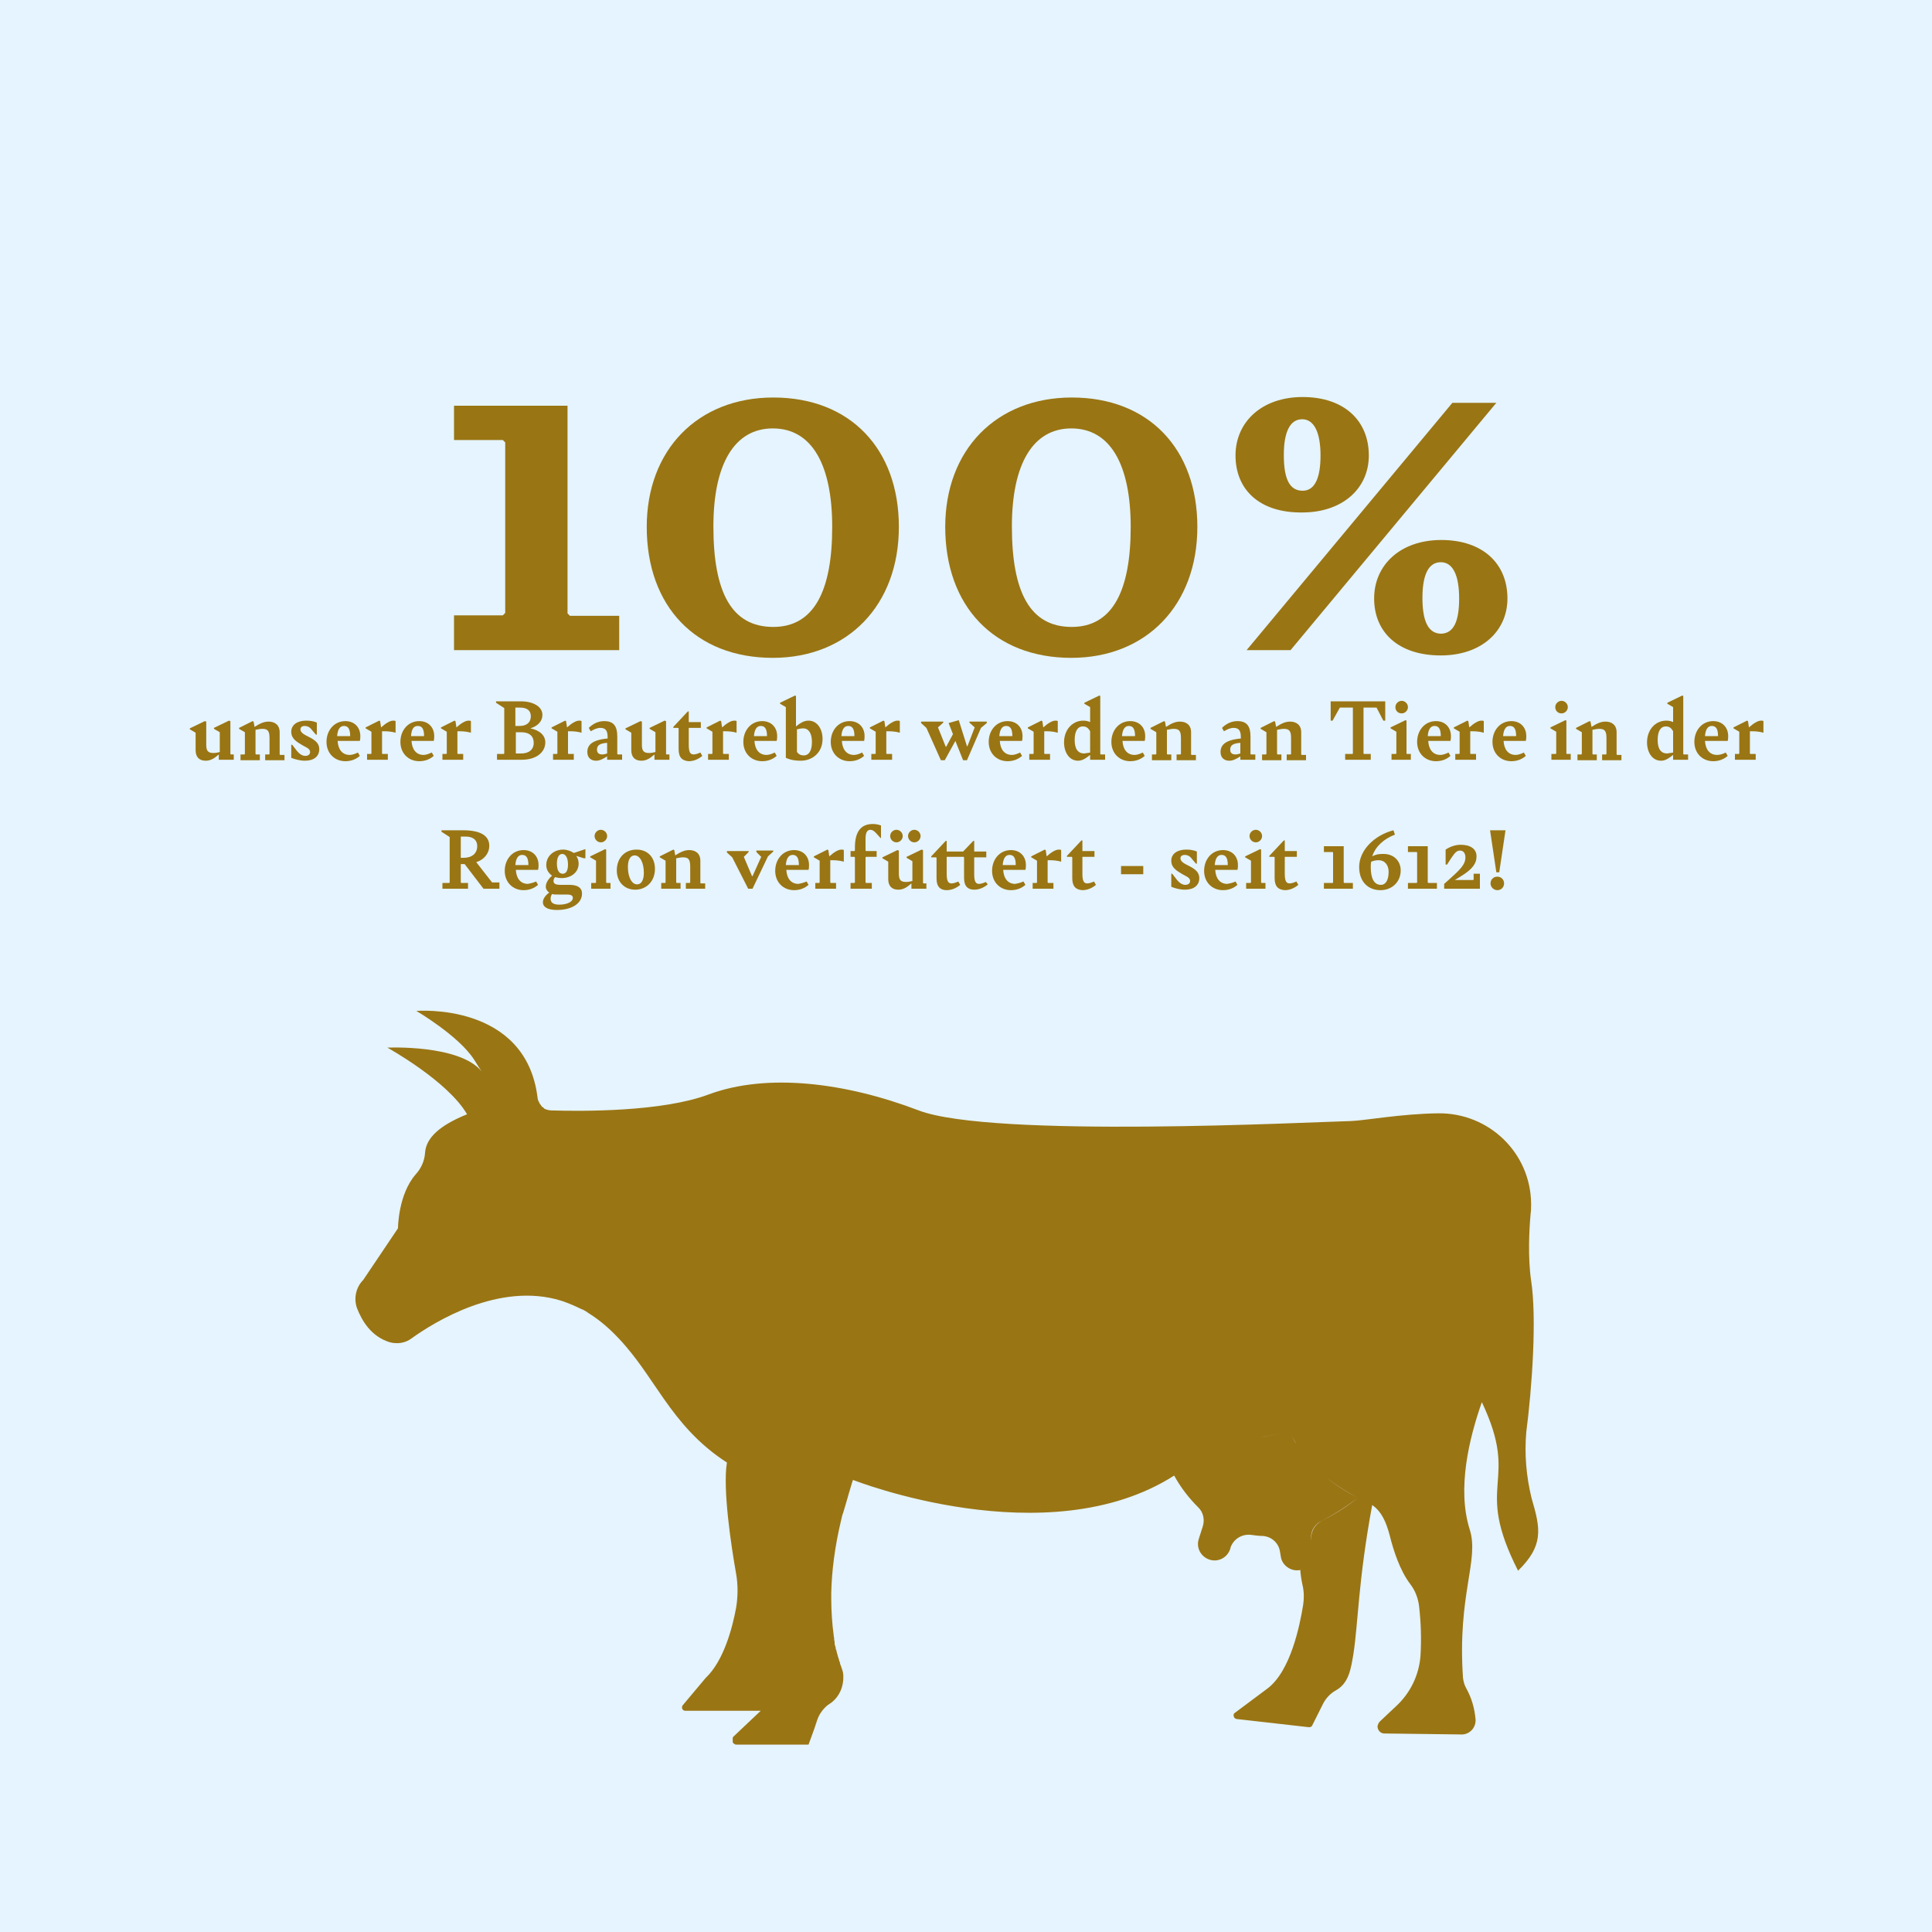 <?xml version="1.0" encoding="utf-8"?>
<!-- Generator: Adobe Illustrator 25.2.1, SVG Export Plug-In . SVG Version: 6.00 Build 0)  -->
<svg version="1.1" id="Ebene_1" xmlns="http://www.w3.org/2000/svg" xmlns:xlink="http://www.w3.org/1999/xlink" x="0px" y="0px"
	 viewBox="0 0 400 400" style="enable-background:new 0 0 400 400;" xml:space="preserve">
<style type="text/css">
	.st0{fill:#E5F4FE;}
	.st1{enable-background:new    ;}
	.st2{fill:#9A7514;}
</style>
<g>
	<rect class="st0" width="400" height="400"/>
</g>
<g class="st1">
	<path class="st2" d="M94,127.4h10.1l0.5-0.5V91.6l-0.5-0.5H94v-7.1h23.5v43l0.5,0.5h10.2v7.1H94V127.4z"/>
</g>
<g class="st1">
	<path class="st2" d="M133.9,109.1c0-16,10.6-26.8,26.2-26.8c15.9,0,26,10.6,26,26.8s-10.6,27.1-26.1,27.1
		C144,136.2,133.9,125.5,133.9,109.1z M172.3,109.1c0-12.7-4.1-20.4-12.3-20.4c-7.9,0-12.3,7.3-12.3,20.3c0,13.7,3.8,20.8,12.4,20.8
		C168.6,129.8,172.3,122.2,172.3,109.1z"/>
</g>
<g class="st1">
	<path class="st2" d="M195.7,109.1c0-16,10.6-26.8,26.2-26.8c15.9,0,26,10.6,26,26.8s-10.6,27.1-26.1,27.1
		C205.8,136.2,195.7,125.5,195.7,109.1z M234.1,109.1c0-12.7-4.1-20.4-12.3-20.4c-7.9,0-12.3,7.3-12.3,20.3
		c0,13.7,3.8,20.8,12.4,20.8C230.4,129.8,234.1,122.2,234.1,109.1z"/>
</g>
<g class="st1">
	<path class="st2" d="M255.8,94.3c0-6.9,5.4-12.1,13.9-12.1c8.6,0,13.7,4.9,13.7,12.1c0,6.8-5.4,11.8-13.8,11.8
		C260.8,106.2,255.8,101.4,255.8,94.3z M300.7,83.4h9.1l-42.6,51.2h-9.1L300.7,83.4z M273.4,94.3c0-4.7-1.3-7.5-3.8-7.5
		c-2.5,0-3.8,2.6-3.8,7.4c0,5,1.2,7.4,3.9,7.4C272.2,101.6,273.4,99,273.4,94.3z M284.5,123.9c0-6.9,5.4-12.1,13.9-12.1
		c8.6,0,13.7,4.9,13.7,12.1c0,6.8-5.4,11.8-13.8,11.8C289.5,135.7,284.5,130.9,284.5,123.9z M302.1,123.9c0-4.8-1.3-7.5-3.8-7.5
		c-2.5,0-3.8,2.5-3.8,7.4c0,5,1.3,7.4,3.9,7.4C301,131.1,302.1,128.6,302.1,123.9z"/>
</g>
<g class="st1">
	<path class="st2" d="M48.4,156.1v1.2h-3.1v-1.1c-0.9,0.8-1.7,1.3-2.7,1.3c-1.4,0-2.1-0.8-2.1-2.2v-3.6l-1.2-0.7v-0.2l3.1-1.5
		l0.3,0.1v4.8c0,1.3,0.4,1.7,1.5,1.7c0.5,0,0.9-0.1,1.3-0.2v-4.1l-1.2-0.7v-0.2l3.1-1.5l0.3,0.1v6.8l0.1,0.1H48.4z"/>
</g>
<g class="st1">
	<path class="st2" d="M58.9,156.2v1.2h-4v-1.2h0.8l0.1-0.1v-3.3c0-1.5-0.4-1.9-1.5-1.9c-0.4,0-0.9,0.1-1.4,0.2v5l0.1,0.1h0.8v1.2h-4
		v-1.2h0.8l0.1-0.1v-4.5l-1.2-0.7v-0.2l2.8-1.4l0.2,0.1l0.2,1.1c1.1-0.7,1.9-1.1,2.9-1.1c1.3,0,2.3,0.7,2.3,2.2v4.6l0.1,0.1H58.9z"
		/>
</g>
<g class="st1">
	<path class="st2" d="M60.3,156.9v-2.7h0.2l1,1.3c0.5,0.6,1.1,1,1.7,1c0.7,0,1-0.4,1-0.8c0-0.8-1-1-1.9-1.6c-1.4-0.8-2-1.5-2-2.6
		c0-1.4,1.2-2.3,3.1-2.3c0.8,0,1.5,0.1,2.2,0.4v2.5h-0.2l-1.1-1.3c-0.3-0.3-0.7-0.5-1.2-0.5c-0.6,0-0.9,0.3-0.9,0.7
		c0,0.7,0.8,1.1,1.8,1.6c1.4,0.7,2.1,1.4,2.1,2.5c0,1.5-1.1,2.4-3,2.4C62.2,157.5,61,157.2,60.3,156.9z"/>
</g>
<g class="st1">
	<path class="st2" d="M74.1,155.8l0.4,0.7c-0.8,0.7-1.8,1.1-3,1.1c-2.2,0-3.9-1.6-3.9-4c0-2.4,1.6-4.3,3.9-4.3
		c1.9,0,3.1,1.3,3.1,3.1c0,0.3,0,0.6-0.1,1h-4.6c0.1,1.8,1,2.9,2.5,2.9C72.9,156.3,73.5,156.1,74.1,155.8z M69.8,152.4h2.7
		c0-1.6-0.5-2.1-1.3-2.1C70.4,150.3,69.9,151,69.8,152.4z"/>
</g>
<g class="st1">
	<path class="st2" d="M79.1,151.4v4.6l0.1,0.1h1.1v1.2H76v-1.2h0.8l0.1-0.1v-4.5l-1.2-0.7v-0.2l2.8-1.4l0.2,0.1l0.2,1.3
		c0.9-0.8,1.8-1.4,2.5-1.4c0.2,0,0.4,0,0.5,0.1v2.4c-0.7-0.2-1.5-0.3-2.3-0.3C79.5,151.4,79.3,151.4,79.1,151.4z"/>
	<path class="st2" d="M89.4,155.8l0.4,0.7c-0.8,0.7-1.8,1.1-3,1.1c-2.2,0-3.9-1.6-3.9-4c0-2.4,1.6-4.3,3.9-4.3
		c1.9,0,3.1,1.3,3.1,3.1c0,0.3,0,0.6-0.1,1h-4.6c0.1,1.8,1,2.9,2.5,2.9C88.2,156.3,88.7,156.1,89.4,155.8z M85.1,152.4h2.7
		c0-1.6-0.5-2.1-1.3-2.1C85.6,150.3,85.2,151,85.1,152.4z"/>
</g>
<g class="st1">
	<path class="st2" d="M94.7,151.4v4.6l0.1,0.1h1.1v1.2h-4.3v-1.2h0.8l0.1-0.1v-4.5l-1.2-0.7v-0.2l2.8-1.4l0.2,0.1l0.2,1.3
		c0.9-0.8,1.8-1.4,2.5-1.4c0.2,0,0.4,0,0.5,0.1v2.4c-0.7-0.2-1.5-0.3-2.3-0.3C95.1,151.4,94.9,151.4,94.7,151.4z"/>
</g>
<g class="st1">
</g>
<g class="st1">
	<path class="st2" d="M112.9,153.7c0,2-1.8,3.6-4.9,3.6h-5.1v-1.2h1.4l0.1-0.1v-9.4l-1.7-1.1v-0.3h5.1c2.6,0,4.5,1.1,4.5,2.8
		c0,1.3-0.9,2.3-2.5,2.8C111.8,151.2,112.9,152.3,112.9,153.7z M106.7,146.5v3.8h0.9c1.4,0,2.3-0.7,2.3-2c0-1.2-0.8-1.8-2.2-1.8
		H106.7z M110.5,153.8c0-1.3-0.8-2.2-2.6-2.2h-1.1v4.4h1.1C109.5,156,110.5,155.2,110.5,153.8z"/>
</g>
<g class="st1">
	<path class="st2" d="M117.6,151.4v4.6l0.1,0.1h1.1v1.2h-4.3v-1.2h0.8l0.1-0.1v-4.5l-1.2-0.7v-0.2l2.8-1.4l0.2,0.1l0.2,1.3
		c0.9-0.8,1.8-1.4,2.5-1.4c0.2,0,0.4,0,0.5,0.1v2.4c-0.7-0.2-1.5-0.3-2.3-0.3C118,151.4,117.8,151.4,117.6,151.4z"/>
</g>
<g class="st1">
	<path class="st2" d="M128.8,156.1v1.2h-3.1v-0.7c-0.8,0.5-1.5,0.9-2.3,0.9c-0.9,0-1.8-0.5-1.8-1.8c0-1.4,0.9-2.5,4.2-2.8v-0.3
		c0-1.3-0.4-1.9-1.5-1.9c-0.7,0-1.3,0.3-2,0.7l-0.4-0.7c0.9-0.9,2-1.4,3.2-1.4c2,0,2.7,1.1,2.7,3.2v3.6l0.1,0.1H128.8z M125.7,156
		v-2.2c-1.5,0.1-2.1,0.5-2.1,1.4c0,0.7,0.4,1,1.1,1C125,156.2,125.4,156.1,125.7,156z"/>
</g>
<g class="st1">
	<path class="st2" d="M138.6,156.1v1.2h-3.1v-1.1c-0.9,0.8-1.7,1.3-2.7,1.3c-1.4,0-2.1-0.8-2.1-2.2v-3.6l-1.2-0.7v-0.2l3.1-1.5
		l0.3,0.1v4.8c0,1.3,0.4,1.7,1.5,1.7c0.5,0,0.9-0.1,1.3-0.2v-4.1l-1.2-0.7v-0.2l3.1-1.5l0.3,0.1v6.8l0.1,0.1H138.6z"/>
</g>
<g class="st1">
	<path class="st2" d="M140.5,155.1v-4.3l-0.1-0.1h-1v-0.2l3-3.2h0.2v2.2h2.5v1.2h-2.5v3.5c0,1.5,0.3,2,1,2c0.4,0,1-0.2,1.4-0.4
		l0.4,0.7c-0.7,0.6-1.7,1.1-2.8,1.1C141.3,157.5,140.5,156.9,140.5,155.1z"/>
</g>
<g class="st1">
	<path class="st2" d="M149.7,151.4v4.6l0.1,0.1h1.1v1.2h-4.3v-1.2h0.8l0.1-0.1v-4.5l-1.2-0.7v-0.2l2.8-1.4l0.2,0.1l0.2,1.3
		c0.9-0.8,1.8-1.4,2.5-1.4c0.2,0,0.4,0,0.5,0.1v2.4c-0.7-0.2-1.5-0.3-2.3-0.3C150.1,151.4,149.9,151.4,149.7,151.4z"/>
</g>
<g class="st1">
	<path class="st2" d="M160.4,155.8l0.4,0.7c-0.8,0.7-1.8,1.1-3,1.1c-2.2,0-3.9-1.6-3.9-4c0-2.4,1.6-4.3,3.9-4.3
		c1.9,0,3.1,1.3,3.1,3.1c0,0.3,0,0.6-0.1,1h-4.6c0.1,1.8,1,2.9,2.5,2.9C159.2,156.3,159.8,156.1,160.4,155.8z M156.1,152.4h2.7
		c0-1.6-0.5-2.1-1.3-2.1C156.7,150.3,156.2,151,156.1,152.4z"/>
</g>
<g class="st1">
	<path class="st2" d="M170.3,153c0,2.9-2.2,4.5-4.5,4.5c-1,0-2-0.1-3.1-0.6v-10.5l-1.2-0.7v-0.2l3.1-1.5l0.2,0.1v6.3
		c0.9-0.7,1.6-1.2,2.6-1.2C169.1,149.2,170.3,150.8,170.3,153z M168.1,153.6c0-1.8-0.7-2.8-1.8-2.8c-0.5,0-0.8,0.1-1.3,0.2v4.7
		c0.4,0.5,0.8,0.7,1.4,0.7C167.5,156.4,168.1,155.4,168.1,153.6z"/>
</g>
<g class="st1">
	<path class="st2" d="M178.5,155.8l0.4,0.7c-0.8,0.7-1.8,1.1-3,1.1c-2.2,0-3.9-1.6-3.9-4c0-2.4,1.6-4.3,3.9-4.3
		c1.9,0,3.1,1.3,3.1,3.1c0,0.3,0,0.6-0.1,1h-4.6c0.1,1.8,1,2.9,2.5,2.9C177.3,156.3,177.9,156.1,178.5,155.8z M174.2,152.4h2.7
		c0-1.6-0.5-2.1-1.3-2.1C174.8,150.3,174.3,151,174.2,152.4z"/>
</g>
<g class="st1">
	<path class="st2" d="M183.5,151.4v4.6l0.1,0.1h1.1v1.2h-4.3v-1.2h0.8l0.1-0.1v-4.5l-1.2-0.7v-0.2l2.8-1.4l0.2,0.1l0.2,1.3
		c0.9-0.8,1.8-1.4,2.5-1.4c0.2,0,0.4,0,0.5,0.1v2.4c-0.7-0.2-1.5-0.3-2.3-0.3C183.9,151.4,183.7,151.4,183.5,151.4z"/>
</g>
<g class="st1">
</g>
<g class="st1">
	<path class="st2" d="M204.3,149.5v0.2l-1.2,1l-2.9,6.7h-0.8l-1.6-4l-2.2,4h-0.8l-3-6.7l-1.1-1v-0.3h4.6v0.2l-1.1,1l1.6,4h0.1
		l1.4-2.6l-0.9-2.3l2.1-0.6l1.7,5.4h0.1l1.5-3.9l-1.1-1v-0.2H204.3z"/>
</g>
<g class="st1">
	<path class="st2" d="M211.2,155.8l0.4,0.7c-0.8,0.7-1.8,1.1-3,1.1c-2.2,0-3.9-1.6-3.9-4c0-2.4,1.6-4.3,3.9-4.3
		c1.9,0,3.1,1.3,3.1,3.1c0,0.3,0,0.6-0.1,1h-4.6c0.1,1.8,1,2.9,2.5,2.9C210,156.3,210.6,156.1,211.2,155.8z M206.9,152.4h2.7
		c0-1.6-0.5-2.1-1.3-2.1C207.5,150.3,207,151,206.9,152.4z"/>
</g>
<g class="st1">
	<path class="st2" d="M216.2,151.4v4.6l0.1,0.1h1.1v1.2h-4.3v-1.2h0.8l0.1-0.1v-4.5l-1.2-0.7v-0.2l2.8-1.4l0.2,0.1l0.2,1.3
		c0.9-0.8,1.8-1.4,2.5-1.4c0.2,0,0.4,0,0.5,0.1v2.4c-0.7-0.2-1.5-0.3-2.3-0.3C216.6,151.4,216.4,151.4,216.2,151.4z"/>
</g>
<g class="st1">
	<path class="st2" d="M228.8,156.1v1.2h-3.1v-1c-0.9,0.7-1.6,1.2-2.5,1.2c-1.8,0-2.9-1.7-2.9-3.8c0-2.6,1.7-4.5,4-4.5
		c0.5,0,1,0.1,1.4,0.3v-3.1l-1.2-0.7v-0.2l3.1-1.5l0.2,0.1v12l0.1,0.1H228.8z M225.7,155.8v-4.4c-0.4-0.7-0.8-1-1.5-1
		c-1.1,0-1.7,1-1.7,2.8c0,1.9,0.7,2.8,2,2.8C224.9,155.9,225.3,155.9,225.7,155.8z"/>
</g>
<g class="st1">
	<path class="st2" d="M236.6,155.8l0.4,0.7c-0.8,0.7-1.8,1.1-3,1.1c-2.2,0-3.9-1.6-3.9-4c0-2.4,1.6-4.3,3.9-4.3
		c1.9,0,3.1,1.3,3.1,3.1c0,0.3,0,0.6-0.1,1h-4.6c0.1,1.8,1,2.9,2.5,2.9C235.4,156.3,236,156.1,236.6,155.8z M232.3,152.4h2.7
		c0-1.6-0.5-2.1-1.3-2.1C232.9,150.3,232.4,151,232.3,152.4z"/>
</g>
<g class="st1">
	<path class="st2" d="M247.6,156.2v1.2h-4v-1.2h0.8l0.1-0.1v-3.3c0-1.5-0.4-1.9-1.5-1.9c-0.4,0-0.9,0.1-1.4,0.2v5l0.1,0.1h0.8v1.2
		h-4v-1.2h0.8l0.1-0.1v-4.5l-1.2-0.7v-0.2l2.8-1.4l0.2,0.1l0.2,1.1c1.1-0.7,1.9-1.1,2.9-1.1c1.3,0,2.3,0.7,2.3,2.2v4.6l0.1,0.1
		H247.6z"/>
</g>
<g class="st1">
	<path class="st2" d="M259.9,156.1v1.2h-3.1v-0.7c-0.8,0.5-1.5,0.9-2.3,0.9c-0.9,0-1.8-0.5-1.8-1.8c0-1.4,0.9-2.5,4.2-2.8v-0.3
		c0-1.3-0.4-1.9-1.5-1.9c-0.7,0-1.3,0.3-2,0.7l-0.4-0.7c0.9-0.9,2-1.4,3.2-1.4c2,0,2.7,1.1,2.7,3.2v3.6l0.1,0.1H259.9z M256.8,156
		v-2.2c-1.5,0.1-2.1,0.5-2.1,1.4c0,0.7,0.4,1,1.1,1C256.1,156.2,256.5,156.1,256.8,156z"/>
</g>
<g class="st1">
	<path class="st2" d="M270.4,156.2v1.2h-4v-1.2h0.8l0.1-0.1v-3.3c0-1.5-0.4-1.9-1.5-1.9c-0.4,0-0.9,0.1-1.4,0.2v5l0.1,0.1h0.8v1.2
		h-4v-1.2h0.8l0.1-0.1v-4.5l-1.2-0.7v-0.2l2.8-1.4l0.2,0.1l0.2,1.1c1.1-0.7,1.9-1.1,2.9-1.1c1.3,0,2.3,0.7,2.3,2.2v4.6l0.1,0.1
		H270.4z"/>
</g>
<g class="st1">
	<path class="st2" d="M278.6,156.1h1.4l0.1-0.1v-9.5h-2.7l-1.5,2.7h-0.4v-4h11.3v4h-0.4l-1.4-2.7h-2.7v9.5l0.1,0.1h1.4v1.2h-5.3
		V156.1z"/>
</g>
<g class="st1">
	<path class="st2" d="M288.2,156.1h0.8l0.1-0.1v-4.5l-1.2-0.7v-0.2l3.1-1.5l0.2,0.1v6.8l0.1,0.1h0.8v1.2h-4V156.1z M288.9,146.4
		c0-0.7,0.6-1.3,1.3-1.3c0.7,0,1.3,0.6,1.3,1.3c0,0.7-0.6,1.3-1.3,1.3C289.5,147.7,288.9,147.2,288.9,146.4z"/>
</g>
<g class="st1">
	<path class="st2" d="M299.9,155.8l0.4,0.7c-0.8,0.7-1.8,1.1-3,1.1c-2.2,0-3.9-1.6-3.9-4c0-2.4,1.6-4.3,3.9-4.3
		c1.9,0,3.1,1.3,3.1,3.1c0,0.3,0,0.6-0.1,1h-4.6c0.1,1.8,1,2.9,2.5,2.9C298.7,156.3,299.3,156.1,299.9,155.8z M295.6,152.4h2.7
		c0-1.6-0.5-2.1-1.3-2.1C296.2,150.3,295.7,151,295.6,152.4z"/>
	<path class="st2" d="M304.4,151.4v4.6l0.1,0.1h1.1v1.2h-4.3v-1.2h0.8l0.1-0.1v-4.5l-1.2-0.7v-0.2l2.8-1.4l0.2,0.1l0.2,1.3
		c0.9-0.8,1.8-1.4,2.5-1.4c0.2,0,0.4,0,0.5,0.1v2.4c-0.7-0.2-1.5-0.3-2.3-0.3C304.8,151.4,304.6,151.4,304.4,151.4z"/>
</g>
<g class="st1">
	<path class="st2" d="M315.5,155.8l0.4,0.7c-0.8,0.7-1.8,1.1-3,1.1c-2.2,0-3.9-1.6-3.9-4c0-2.4,1.6-4.3,3.9-4.3
		c1.9,0,3.1,1.3,3.1,3.1c0,0.3,0,0.6-0.1,1h-4.6c0.1,1.8,1,2.9,2.5,2.9C314.3,156.3,314.9,156.1,315.5,155.8z M311.2,152.4h2.7
		c0-1.6-0.5-2.1-1.3-2.1C311.8,150.3,311.3,151,311.2,152.4z"/>
</g>
<g class="st1">
	<path class="st2" d="M321.3,156.1h0.8l0.1-0.1v-4.5l-1.2-0.7v-0.2l3.1-1.5l0.2,0.1v6.8l0.1,0.1h0.8v1.2h-4V156.1z M322,146.4
		c0-0.7,0.6-1.3,1.3-1.3c0.7,0,1.3,0.6,1.3,1.3c0,0.7-0.6,1.3-1.3,1.3C322.6,147.7,322,147.2,322,146.4z"/>
</g>
<g class="st1">
	<path class="st2" d="M335.7,156.2v1.2h-4v-1.2h0.8l0.1-0.1v-3.3c0-1.5-0.4-1.9-1.5-1.9c-0.4,0-0.9,0.1-1.4,0.2v5l0.1,0.1h0.8v1.2
		h-4v-1.2h0.8l0.1-0.1v-4.5l-1.2-0.7v-0.2l2.8-1.4l0.2,0.1l0.2,1.1c1.1-0.7,1.9-1.1,2.9-1.1c1.3,0,2.3,0.7,2.3,2.2v4.6l0.1,0.1
		H335.7z"/>
</g>
<g class="st1">
	<path class="st2" d="M349.5,156.1v1.2h-3.1v-1c-0.9,0.7-1.6,1.2-2.5,1.2c-1.8,0-2.9-1.7-2.9-3.8c0-2.6,1.7-4.5,4-4.5
		c0.5,0,1,0.1,1.4,0.3v-3.1l-1.2-0.7v-0.2l3.1-1.5l0.2,0.1v12l0.1,0.1H349.5z M346.4,155.8v-4.4c-0.4-0.7-0.8-1-1.5-1
		c-1.1,0-1.7,1-1.7,2.8c0,1.9,0.7,2.8,2,2.8C345.6,155.9,346,155.9,346.4,155.8z"/>
</g>
<g class="st1">
	<path class="st2" d="M357.3,155.8l0.4,0.7c-0.8,0.7-1.8,1.1-3,1.1c-2.2,0-3.9-1.6-3.9-4c0-2.4,1.6-4.3,3.9-4.3
		c1.9,0,3.1,1.3,3.1,3.1c0,0.3,0,0.6-0.1,1H353c0.1,1.8,1,2.9,2.5,2.9C356.1,156.3,356.7,156.1,357.3,155.8z M353,152.4h2.7
		c0-1.6-0.5-2.1-1.3-2.1C353.6,150.3,353.1,151,353,152.4z"/>
</g>
<g class="st1">
	<path class="st2" d="M362.3,151.4v4.6l0.1,0.1h1.1v1.2h-4.3v-1.2h0.8l0.1-0.1v-4.5l-1.2-0.7v-0.2l2.8-1.4l0.2,0.1l0.2,1.3
		c0.9-0.8,1.8-1.4,2.5-1.4c0.2,0,0.4,0,0.5,0.1v2.4c-0.7-0.2-1.5-0.3-2.3-0.3C362.7,151.4,362.5,151.4,362.3,151.4z"/>
</g>
<g class="st1">
</g>
<g class="st1">
	<path class="st2" d="M103.4,182.8v1.2h-3.3l-3.9-5.1h-0.8v3.8l0.1,0.1h1.4v1.2h-5.3v-1.2H93l0.1-0.1v-9.4l-1.7-1.1v-0.3h4.5
		c3.7,0,5.4,1.2,5.4,3.2c0,1.6-1.1,2.9-2.7,3.4l3.2,4.1l0.1,0.1H103.4z M95.4,177.6H96c1.7,0,2.8-0.9,2.8-2.4c0-1.4-1-2-2.4-2h-1
		V177.6z"/>
</g>
<g class="st1">
	<path class="st2" d="M111,182.5l0.4,0.7c-0.8,0.7-1.8,1.1-3,1.1c-2.2,0-3.9-1.6-3.9-4c0-2.4,1.6-4.3,3.9-4.3c1.9,0,3.1,1.3,3.1,3.1
		c0,0.3,0,0.6-0.1,1h-4.6c0.1,1.8,1,2.9,2.5,2.9C109.8,182.9,110.3,182.8,111,182.5z M106.7,179.1h2.7c0-1.6-0.5-2.1-1.3-2.1
		C107.3,177,106.8,177.7,106.7,179.1z"/>
</g>
<g class="st1">
	<path class="st2" d="M121.2,175.8v1.9l-0.3,0l-1.6-0.5c0.3,0.4,0.5,1,0.5,1.6c0,1.9-1.7,3-3.5,3c-0.5,0-1-0.1-1.4-0.2
		c-0.2,0.3-0.3,0.5-0.3,0.8c0,0.5,0.3,0.8,1.5,0.8h1.8c1.7,0,2.6,0.6,2.6,1.8c0,2.1-2.2,3.4-5.2,3.4c-1.9,0-2.9-0.6-2.9-1.6
		c0-0.7,0.5-1.4,1.3-2c-0.4-0.3-0.7-0.7-0.7-1.2c0-0.8,0.5-1.6,1.3-2.3c-0.7-0.5-1.2-1.2-1.2-2.2c0-1.9,1.6-3.2,3.5-3.2
		c0.8,0,1.6,0.3,2.2,0.7L121.2,175.8L121.2,175.8z M114.3,185.1c-0.2,0.3-0.3,0.6-0.3,1c0,0.8,0.6,1.2,1.8,1.2
		c1.4,0,2.8-0.5,2.8-1.4c0-0.6-0.6-0.7-1.3-0.7h-1.8C115,185.2,114.6,185.2,114.3,185.1z M117.6,179c0-1.4-0.5-2.2-1.2-2.2
		c-0.6,0-1.1,0.6-1.1,2c0,1.3,0.4,2.1,1.2,2.1C117.1,180.9,117.6,180.4,117.6,179z"/>
</g>
<g class="st1">
	<path class="st2" d="M122.5,182.8h0.8l0.1-0.1v-4.5l-1.2-0.7v-0.2l3.1-1.5l0.2,0.1v6.8l0.1,0.1h0.8v1.2h-4V182.8z M123.1,173.1
		c0-0.7,0.6-1.3,1.3-1.3c0.7,0,1.3,0.6,1.3,1.3c0,0.7-0.6,1.3-1.3,1.3C123.7,174.4,123.1,173.8,123.1,173.1z"/>
</g>
<g class="st1">
	<path class="st2" d="M127.7,180.2c0-2.5,1.6-4.3,4.1-4.3c2.2,0,3.8,1.5,3.8,4s-1.7,4.3-4.1,4.3
		C129.3,184.2,127.7,182.6,127.7,180.2z M133.3,180.7c0-2.1-0.8-3.6-1.9-3.6c-0.9,0-1.4,0.9-1.4,2.4c0,2.1,0.8,3.6,1.9,3.6
		C132.8,183.1,133.3,182.2,133.3,180.7z"/>
</g>
<g class="st1">
	<path class="st2" d="M146,182.8v1.2h-4v-1.2h0.8l0.1-0.1v-3.3c0-1.5-0.4-1.9-1.5-1.9c-0.4,0-0.9,0.1-1.4,0.2v5l0.1,0.1h0.8v1.2h-4
		v-1.2h0.8l0.1-0.1v-4.5l-1.2-0.7v-0.2l2.8-1.4l0.2,0.1l0.2,1.1c1.1-0.7,1.9-1.1,2.9-1.1c1.3,0,2.3,0.7,2.3,2.2v4.6l0.1,0.1H146z"/>
</g>
<g class="st1">
	<path class="st2" d="M151.6,177.5l-1.1-1v-0.3h4.5v0.2l-1,1l1.7,4h0.1l1.8-4l-1-1v-0.3h3.5v0.2l-1.1,1l-3.2,6.7h-0.9L151.6,177.5z"
		/>
</g>
<g class="st1">
	<path class="st2" d="M167,182.5l0.4,0.7c-0.8,0.7-1.8,1.1-3,1.1c-2.2,0-3.9-1.6-3.9-4c0-2.4,1.6-4.3,3.9-4.3c1.9,0,3.1,1.3,3.1,3.1
		c0,0.3,0,0.6-0.1,1h-4.6c0.1,1.8,1,2.9,2.5,2.9C165.8,182.9,166.3,182.8,167,182.5z M162.7,179.1h2.7c0-1.6-0.5-2.1-1.3-2.1
		C163.3,177,162.8,177.7,162.7,179.1z"/>
</g>
<g class="st1">
	<path class="st2" d="M171.9,178.1v4.6l0.1,0.1h1.1v1.2h-4.3v-1.2h0.8l0.1-0.1v-4.5l-1.2-0.7v-0.2l2.8-1.4l0.2,0.1l0.2,1.3
		c0.9-0.8,1.8-1.4,2.5-1.4c0.2,0,0.4,0,0.5,0.1v2.4c-0.7-0.2-1.5-0.3-2.3-0.3C172.3,178.1,172.1,178.1,171.9,178.1z"/>
</g>
<g class="st1">
	<path class="st2" d="M176.1,182.8h0.8l0.1-0.1v-5.2l-0.1-0.1h-0.8v-1.2h0.8l0.1-0.1v-0.6c0-3.4,1.3-4.9,3.7-4.9
		c0.6,0,1.1,0.1,1.7,0.3v2.6h-0.1l-1-1.1c-0.4-0.4-0.7-0.6-1.1-0.6c-0.6,0-1,0.5-1,1.8v2.5l0.1,0.1h2.2v1.2h-2.2l-0.1,0.1v5.2
		l0.1,0.1h1.2v1.2h-4.4V182.8z"/>
</g>
<g class="st1">
	<path class="st2" d="M191.8,182.8v1.2h-3.1v-1.1c-0.9,0.8-1.7,1.3-2.7,1.3c-1.4,0-2.1-0.8-2.1-2.2v-3.6l-1.2-0.7v-0.2l3.1-1.5
		l0.3,0.1v4.8c0,1.3,0.4,1.7,1.5,1.7c0.5,0,0.9-0.1,1.3-0.2v-4.1l-1.2-0.7v-0.2l3.1-1.5l0.3,0.1v6.8l0.1,0.1H191.8z M184.3,173.1
		c0-0.7,0.6-1.3,1.3-1.3c0.7,0,1.3,0.6,1.3,1.3c0,0.7-0.6,1.3-1.3,1.3C184.9,174.4,184.3,173.8,184.3,173.1z M188,173.1
		c0-0.7,0.6-1.3,1.3-1.3c0.7,0,1.3,0.6,1.3,1.3c0,0.7-0.6,1.3-1.3,1.3C188.6,174.4,188,173.8,188,173.1z"/>
</g>
<g class="st1">
	<path class="st2" d="M204.5,183.1c-0.7,0.6-1.7,1.1-2.8,1.1c-1.3,0-2.1-0.7-2.1-2.4v-4.3l-0.1-0.1H196v3.5c0,1.5,0.3,2,1,2
		c0.4,0,1-0.2,1.4-0.4l0.4,0.7c-0.7,0.6-1.7,1.1-2.8,1.1c-1.3,0-2.1-0.7-2.1-2.4v-4.3l-0.1-0.1h-1v-0.2l3-3.2h0.2v2.2h3.4l2.1-2.2
		h0.2v2.2h2.5v1.2h-2.5v3.5c0,1.5,0.3,2,1,2c0.4,0,1-0.2,1.4-0.4L204.5,183.1z"/>
</g>
<g class="st1">
	<path class="st2" d="M211.9,182.5l0.4,0.7c-0.8,0.7-1.8,1.1-3,1.1c-2.2,0-3.9-1.6-3.9-4c0-2.4,1.6-4.3,3.9-4.3
		c1.9,0,3.1,1.3,3.1,3.1c0,0.3,0,0.6-0.1,1h-4.6c0.1,1.8,1,2.9,2.5,2.9C210.7,182.9,211.2,182.8,211.9,182.5z M207.6,179.1h2.7
		c0-1.6-0.5-2.1-1.3-2.1C208.2,177,207.7,177.7,207.6,179.1z"/>
</g>
<g class="st1">
	<path class="st2" d="M216.9,178.1v4.6l0.1,0.1h1.1v1.2h-4.3v-1.2h0.8l0.1-0.1v-4.5l-1.2-0.7v-0.2l2.8-1.4l0.2,0.1l0.2,1.3
		c0.9-0.8,1.8-1.4,2.5-1.4c0.2,0,0.4,0,0.5,0.1v2.4c-0.7-0.2-1.5-0.3-2.3-0.3C217.3,178.1,217.1,178.1,216.9,178.1z"/>
</g>
<g class="st1">
	<path class="st2" d="M222,181.8v-4.3l-0.1-0.1h-1v-0.2l3-3.2h0.2v2.2h2.5v1.2h-2.5v3.5c0,1.5,0.3,2,1,2c0.4,0,1-0.2,1.4-0.4
		l0.4,0.7c-0.7,0.6-1.7,1.1-2.8,1.1C222.7,184.2,222,183.5,222,181.8z"/>
</g>
<g class="st1">
	<path class="st2" d="M232.1,179.3h4.6v1.7h-4.6V179.3z"/>
</g>
<g class="st1">
</g>
<g class="st1">
	<path class="st2" d="M242.5,183.6v-2.7h0.2l1,1.3c0.5,0.6,1.1,1,1.7,1c0.7,0,1-0.4,1-0.8c0-0.8-1-1-1.9-1.6c-1.4-0.8-2-1.5-2-2.6
		c0-1.4,1.2-2.3,3.1-2.3c0.8,0,1.5,0.1,2.2,0.4v2.5h-0.2l-1.1-1.3c-0.3-0.3-0.7-0.5-1.2-0.5c-0.6,0-0.9,0.3-0.9,0.7
		c0,0.7,0.8,1.1,1.8,1.6c1.4,0.7,2.1,1.4,2.1,2.5c0,1.5-1.1,2.4-3,2.4C244.3,184.2,243.2,183.9,242.5,183.6z"/>
	<path class="st2" d="M255.8,182.5l0.4,0.7c-0.8,0.7-1.8,1.1-3,1.1c-2.2,0-3.9-1.6-3.9-4c0-2.4,1.6-4.3,3.9-4.3
		c1.9,0,3.1,1.3,3.1,3.1c0,0.3,0,0.6-0.1,1h-4.6c0.1,1.8,1,2.9,2.5,2.9C254.6,182.9,255.2,182.8,255.8,182.5z M251.5,179.1h2.7
		c0-1.6-0.5-2.1-1.3-2.1C252.1,177,251.6,177.7,251.5,179.1z"/>
</g>
<g class="st1">
	<path class="st2" d="M258.1,182.8h0.8l0.1-0.1v-4.5l-1.2-0.7v-0.2l3.1-1.5l0.2,0.1v6.8l0.1,0.1h0.8v1.2h-4V182.8z M258.7,173.1
		c0-0.7,0.6-1.3,1.3-1.3c0.7,0,1.3,0.6,1.3,1.3c0,0.7-0.6,1.3-1.3,1.3C259.3,174.4,258.7,173.8,258.7,173.1z"/>
</g>
<g class="st1">
	<path class="st2" d="M263.9,181.8v-4.3l-0.1-0.1h-1v-0.2l3-3.2h0.2v2.2h2.5v1.2H266v3.5c0,1.5,0.3,2,1,2c0.4,0,1-0.2,1.4-0.4
		l0.4,0.7c-0.7,0.6-1.7,1.1-2.8,1.1C264.6,184.2,263.9,183.5,263.9,181.8z"/>
</g>
<g class="st1">
	<path class="st2" d="M274.1,182.8h1.8l0.1-0.1v-6.2l-0.1-0.1h-1.8v-1.2h4.1v7.5l0.1,0.1h1.8v1.2h-6V182.8z"/>
</g>
<g class="st1">
	<path class="st2" d="M290,180.2c0,2.4-1.8,4.1-4.2,4.1c-2.5,0-4.4-1.7-4.4-4.8c0-3.5,3.2-6.6,7.1-7.6l0.3,0.9
		c-2.3,0.9-4,2.4-4.7,4.5c0.7-0.4,1.4-0.5,2.1-0.5C288.6,176.7,290,178.3,290,180.2z M287.5,180.5c0-1.3-0.7-2.4-2.1-2.4
		c-0.5,0-1,0.1-1.5,0.3c-0.1,0.4-0.1,0.7-0.1,1.1c0,2.4,0.7,3.7,2.1,3.7C286.9,183.2,287.5,182.2,287.5,180.5z"/>
</g>
<g class="st1">
	<path class="st2" d="M291.5,182.8h1.8l0.1-0.1v-6.2l-0.1-0.1h-1.8v-1.2h4.1v7.5l0.1,0.1h1.8v1.2h-6V182.8z"/>
</g>
<g class="st1">
	<path class="st2" d="M306.4,180.9v3.1h-7.4v-1l0.9-0.8c2.2-2,3.5-3.1,3.5-4.7c0-0.8-0.4-1.4-1.1-1.4c-0.6,0-1,0.3-1.8,1.5l-0.9,1.4
		h-0.3v-3.1c0.9-0.6,2-1,3.1-1c2.1,0,3.3,0.9,3.3,2.4s-0.9,2.7-3.2,4.1l-1.3,0.8h3.8l0.1-0.1v-1.2H306.4z"/>
</g>
<g class="st1">
	<path class="st2" d="M308.5,171.9h3.2l-1.3,8.7h-0.6L308.5,171.9z M308.6,182.9c0-0.8,0.6-1.4,1.4-1.4c0.8,0,1.4,0.6,1.4,1.4
		c0,0.8-0.6,1.4-1.4,1.4C309.3,184.3,308.6,183.7,308.6,182.9z"/>
</g>
<g>
	<path class="st2" d="M317.1,310.2c-1.1-4.5-1.5-9.1-1.1-13.7c1.2-9.3,2.2-23.6,1-31.4c-0.7-4.7-0.4-10.6-0.1-13.8
		c0.1-0.7,0.1-1.4,0.1-2.1c-0.1-10.5-8.7-18.8-19.2-18.7c-7.8,0.1-15.2,1.5-18.1,1.6c-8.3,0.2-74.3,3.6-89.5-2.2s-31.4-7.8-43.5-3.3
		c-9.6,3.6-26.1,3.5-32.6,3.3c-0.3,0-0.5-0.1-0.7-0.1c-0.2-0.1-0.4-0.1-0.6-0.2c0,0-0.1,0-0.1-0.1c-0.1-0.1-0.2-0.1-0.2-0.2
		c-0.1,0-0.1-0.1-0.2-0.1c-0.1-0.1-0.1-0.1-0.2-0.2c0,0-0.1-0.1-0.1-0.2c-0.1-0.1-0.1-0.1-0.2-0.2c0-0.1-0.1-0.1-0.1-0.2
		c0-0.1-0.1-0.1-0.1-0.2c0-0.1-0.1-0.2-0.1-0.2c0-0.1-0.1-0.1-0.1-0.2c0-0.2-0.1-0.3-0.1-0.5c-2.4-19.9-25.1-18-25.1-18
		s8.7,5.1,11.9,10c0.6,0.9,1.1,1.8,1.6,2.5c-4.6-5.6-19.5-4.9-19.5-4.9s12.5,6.9,16.5,13.8c-5.7,2.3-8.5,4.9-8.7,8
		c-0.1,1.6-0.8,3.2-1.9,4.4c-3.7,4.2-3.7,11.2-3.7,11.2L75.2,265c-1.5,1.5-2,3.8-1.3,5.8c1,2.6,2.9,5.9,6.8,7.1
		c1.5,0.4,3.2,0.2,4.5-0.8c4.6-3.3,18.1-11.8,31-7.8l0,0c1.5,0.5,2.9,1.1,4.3,1.8c0,0,0,0,0.1,0c0.4,0.2,0.9,0.5,1.3,0.8
		c2.4,1.5,4.4,3.3,6.1,5.1c0.6,0.6,1.1,1.2,1.7,1.9c2.9,3.4,5.2,7.1,7.8,10.8c3.3,4.7,7.1,9.3,13,13.1l0,0c-0.9,5.5,0.9,17.4,1.9,23
		c0.4,2.3,0.4,4.7,0,7.1c-0.8,4.3-2.6,11-6.3,14.5l-4.7,5.6c-0.1,0.1-0.2,0.3-0.2,0.5c0,0.4,0.3,0.7,0.7,0.7h15.6l-5.6,5.3l0,0
		c-0.1,0.1-0.2,0.2-0.2,0.3l0,0v0.1c0,0,0,0,0,0.1v0.1l0,0c0,0,0,0,0,0.1v0.1v0.1v0.1v0.1v0.1c0,0,0,0.1,0.1,0.1c0,0,0,0,0,0.1l0,0
		l0.1,0.1c0,0,0,0,0.1,0l0.1,0.1l0,0c0.1,0.1,0.2,0.1,0.4,0.1h14.9l0,0l0,0l1.2-3.3l0,0l0.6-1.8c0.4-1.2,1.2-2.3,2.2-3.1l0.6-0.4
		c1.8-1.3,2.7-3.5,2.6-5.6c0-0.5-0.1-1-0.3-1.5c-0.1-0.2-0.1-0.4-0.2-0.6c0-0.1,0-0.1-0.1-0.2c0-0.1-0.1-0.3-0.1-0.4s0-0.2-0.1-0.3
		c0-0.1-0.1-0.2-0.1-0.4c0-0.1-0.1-0.2-0.1-0.3c0-0.1-0.1-0.2-0.1-0.3c0-0.1-0.1-0.2-0.1-0.4c0-0.1-0.1-0.2-0.1-0.3
		c0-0.1-0.1-0.3-0.1-0.4s0-0.2-0.1-0.3c0-0.1-0.1-0.3-0.1-0.5c0-0.1,0-0.2-0.1-0.3c0-0.2-0.1-0.3-0.1-0.5c0-0.1,0-0.2,0-0.3
		c0-0.2-0.1-0.4-0.1-0.6c0-0.1,0-0.1,0-0.2c0-0.2-0.1-0.4-0.1-0.6v-0.1c-0.3-2.2-0.5-4.8-0.5-7.6l0,0c0-0.4,0-0.7,0-1.1l0,0
		c0.1-4.4,0.7-9.5,2.1-15.3l0,0c0.1-0.5,0.2-0.9,0.4-1.4c0.4-1.3,0.8-2.7,1.2-4.1c0.3-0.9,0.5-1.8,0.8-2.6c0,0,40.2,15.9,66.5-0.9
		c4.5-2.9,9.3-5.1,14.3-6.8c-5,1.6-9.9,3.9-14.3,6.8c1.3,2.4,3,4.6,4.9,6.5c1.1,1,1.5,2.6,1,4.1l-0.8,2.5c-0.6,1.8,0.4,3.7,2.2,4.3
		c1.8,0.6,3.7-0.4,4.3-2.2l0.1-0.4c0.7-1.8,2.5-2.8,4.4-2.5c0.7,0.1,1.5,0.2,2.2,0.2c1.8,0.1,3.3,1.4,3.6,3.2l0.2,1.2
		c0.3,1.7,2,2.9,3.7,2.7c0.1,0,0.2,0,0.3-0.1c1.8-0.4,2.9-2.1,2.6-3.9l-0.3-2.2c-0.3-1.7,0.6-3.3,2.1-4c2.7-1.4,5.2-3,7.5-4.8l0,0
		c-4.6-2.4-7.9-5.1-10.4-7.7c-0.8-0.9-1.5-1.7-2.1-2.6c0.6,0.9,1.3,1.7,2.1,2.6c2.4,2.6,5.8,5.2,10.4,7.7c0.3,0.2,0.6,0.3,0.9,0.5
		c-0.3-0.2-0.6-0.3-0.9-0.5l0,0c-2.3,1.9-4.9,3.5-7.5,4.8c-1.5,0.8-2.3,2.4-2.1,4l0.3,2.2c0.3,1.8-0.8,3.5-2.6,3.9
		c0.1,1.3,0.3,2.4,0.5,3.3c0.3,1.3,0.3,2.7,0.1,4c-0.7,4.3-2.6,13.7-7.4,17.3l-6.7,5c-0.2,0.1-0.3,0.3-0.3,0.5
		c0,0.4,0.2,0.7,0.6,0.8l15,1.7c0.3,0,0.6-0.1,0.7-0.4l2.1-4.2c0.6-1.3,1.6-2.4,2.9-3.1c2.6-1.5,3-4.5,3.5-7.4
		c1-6.4,1-15.3,3.9-30.9c-0.2-0.1-0.3-0.2-0.5-0.3c0.2,0.1,0.3,0.2,0.5,0.3c2,1.4,2.9,3.6,3.6,6.2c0.8,3.2,2.1,7.3,4.3,10.2
		c1,1.3,1.6,2.9,1.8,4.5c0.4,3.4,0.5,6.9,0.3,10.3c-0.3,4-2.1,7.7-5,10.4l-3.4,3.2c-0.3,0.3-0.4,0.6-0.5,1c0,0.8,0.6,1.5,1.4,1.5
		l15.9,0.2c0.1,0,0.2,0,0.3,0c1.6-0.1,2.8-1.5,2.7-3.1c-0.2-2.3-0.8-4.4-1.9-6.4c-0.4-0.7-0.6-1.4-0.7-2.2
		c-1.2-17.2,3.4-24.4,1.4-30.7c-2.7-8.5-0.1-19,2.5-26.4c8.1,17.1-1.9,16.4,7.5,34.9C319.6,320,319,316.6,317.1,310.2z M267.4,297.2
		c-0.1-0.3-0.3-0.6-0.4-0.8c-0.5,0.1-1.1,0.2-1.6,0.3c-1.6,0.3-3.1,0.6-4.7,1c1.5-0.4,3.1-0.7,4.7-1c0.5-0.1,1-0.2,1.6-0.3
		C267.1,296.7,267.2,297,267.4,297.2c0.3,0.6,0.6,1.1,1,1.7C268,298.4,267.7,297.8,267.4,297.2z M282.3,310.6c0.3,0.2,0.6,0.3,1,0.5
		l0,0C283,310.9,282.7,310.7,282.3,310.6z"/>
</g>
</svg>
